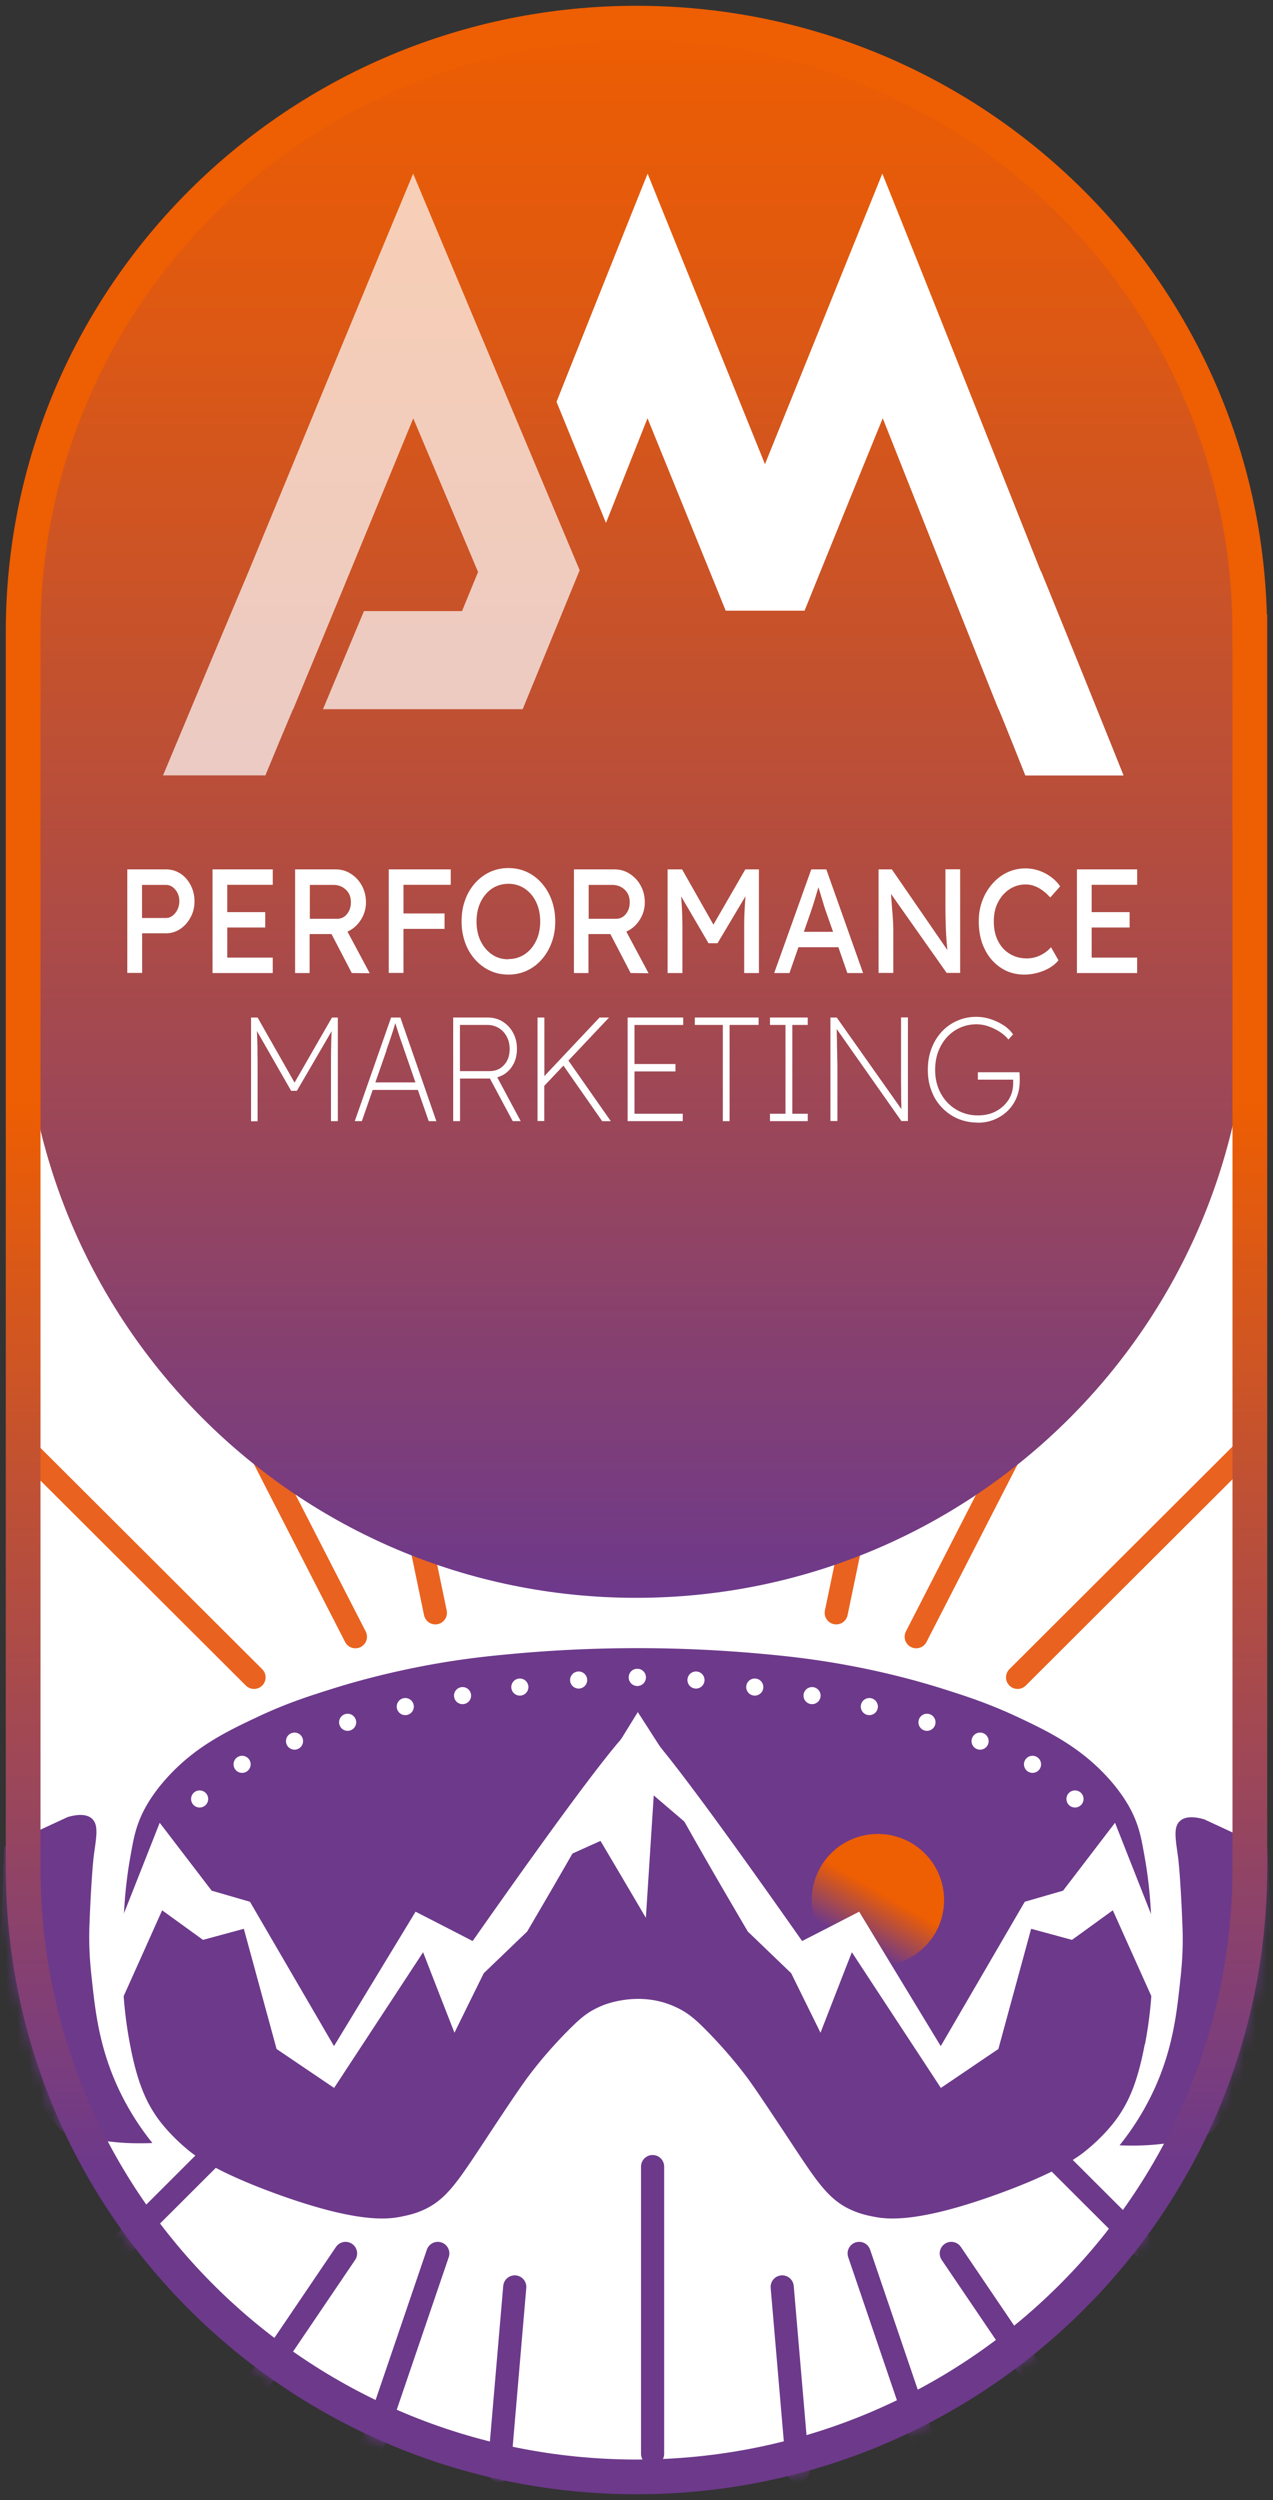 <svg xmlns="http://www.w3.org/2000/svg" width="110" height="216" fill="none"><rect width="100%" height="100%" fill="#333333" stroke="none"/><path fill="#fff" d="M107.91 53.96C107.91 24.71 84.2 1 54.96 1 25.72 1 2 24.71 2 53.96v107.55c0 29.25 23.71 52.96 52.96 52.96s52.96-23.71 52.96-52.96V53.96h-.01Z"></path><mask id="a" width="110" height="217" x="0" y="-1" maskUnits="userSpaceOnUse" style="mask-type:alpha"><path fill="#fff" stroke="#00598A" stroke-miterlimit="10" stroke-width="3" d="M107.91 53.843C107.91 24.658 84.2 1 54.96 1 25.72 1 2 24.658 2 53.843v107.314C2 190.342 25.71 214 54.96 214s52.96-23.658 52.96-52.843V53.843h-.01Z"></path></mask><g mask="url(#a)"><path fill="#6D398B" d="M98.92 176.612c-.61 3.243-1.36 4.91-2.32 6.297-.2.279-1.04 1.476-2.66 2.813-.66.549-2.38 1.896-7.64 3.812-7.02 2.554-9.63 2.215-10.79 1.986-.57-.11-1.12-.23-1.82-.529-2.08-.888-3.05-2.415-5.5-6.127-2.33-3.522-2.87-4.3-3.35-4.979-.25-.359-1.78-2.464-4.1-4.759-1.02-1.008-1.63-1.407-2.57-1.816-3.04-1.307-5.93-.12-6.2 0-.95.409-1.55.808-2.57 1.816-2.33 2.285-3.85 4.4-4.1 4.759-.48.679-1.03 1.457-3.35 4.979-2.45 3.712-3.42 5.239-5.49 6.127-.7.299-1.25.409-1.82.529-1.16.229-3.77.568-10.79-1.986-5.25-1.916-6.98-3.263-7.64-3.812-1.61-1.337-2.46-2.534-2.66-2.813-.96-1.387-1.71-3.054-2.32-6.297-.82-4.31-.69-7.683-.5-11.594.03-.499.12-2.255.52-4.52.25-1.407.4-2.245.81-3.273.24-.588.84-1.945 2.4-3.662 2.45-2.694 5.21-4.011 7.89-5.268 2.47-1.158 4.4-1.766 6.29-2.365 1.1-.349 4.07-1.257 8.07-2.015 3.28-.619 5.82-.859 7.42-1.008a117.856 117.856 0 0 1 21.91 0c1.59.149 4.14.389 7.42 1.008 4 .748 6.97 1.666 8.07 2.015 1.89.599 3.82 1.217 6.29 2.365 2.68 1.257 5.44 2.584 7.89 5.268 1.56 1.717 2.17 3.074 2.4 3.662.41 1.018.56 1.866.81 3.273.4 2.265.49 4.021.52 4.52.2 3.911.32 7.284-.5 11.594h-.02Z"></path><path fill="url(#b)" d="M75.86 169.867c3.16 0 5.72-2.554 5.72-5.707a5.713 5.713 0 0 0-5.72-5.708 5.713 5.713 0 0 0-5.72 5.708 5.712 5.712 0 0 0 5.72 5.707Z"></path><path fill="#fff" d="M17.25 156.167a.737.737 0 1 0 0-1.477.738.738 0 1 0 0 1.477ZM20.92 153.174a.737.737 0 1 0 0-1.477.738.738 0 1 0 0 1.477ZM25.45 151.169a.738.738 0 1 0 0-1.477.737.737 0 1 0 0 1.477ZM30.04 149.542a.738.738 0 1 0 0-1.477.737.737 0 1 0 0 1.477ZM35.02 148.185a.737.737 0 1 0 0-1.477.738.738 0 1 0 0 1.477ZM39.97 147.237a.737.737 0 1 0 0-1.476.737.737 0 1 0 0 1.476ZM44.92 146.499a.738.738 0 1 0 0-1.477.737.737 0 1 0 0 1.477ZM50 145.89a.737.737 0 1 0 0-1.476.737.737 0 1 0 0 1.476ZM55.07 145.661a.737.737 0 1 0 0-1.477.737.737 0 1 0 0 1.477ZM92.89 156.167a.737.737 0 1 0 0-1.477.738.738 0 1 0 0 1.477ZM89.22 153.174a.737.737 0 1 0 0-1.477.738.738 0 1 0 0 1.477ZM84.69 151.169a.738.738 0 1 0 0-1.477.737.737 0 1 0 0 1.477ZM80.1 149.542a.738.738 0 1 0 0-1.477.737.737 0 1 0 0 1.477ZM75.119 148.185a.737.737 0 1 0 0-1.477.738.738 0 1 0 0 1.477ZM70.17 147.237a.737.737 0 1 0 0-1.476.737.737 0 1 0 0 1.476ZM65.22 146.499a.738.738 0 1 0 0-1.477.737.737 0 1 0 0 1.477ZM60.14 145.89a.737.737 0 1 0 0-1.476.737.737 0 1 0 0 1.476Z"></path><path fill="#fff" d="M55.07 145.661a.737.737 0 1 0 0-1.477.737.737 0 1 0 0 1.477Z"></path><path fill="#6D398B" d="M101.8 160.478s.21 1.577.38 6.037c.08 2.145-.1 3.752-.24 5.009-.27 2.454-.61 5.478-2.17 8.92a23.124 23.124 0 0 1-3.03 4.909c.68.03 1.41.03 2.17 0a22.82 22.82 0 0 0 5.63-.997 29.985 29.985 0 0 0 4.94-7.125l.51-6.036c-.15-3.812-.3-7.634-.44-11.445-1.83-.858-3.66-1.716-5.5-2.565-.63-.179-1.55-.339-2.08.14-.61.539-.38 1.597-.17 3.163v-.01ZM8.11 160.278s-.21 1.577-.38 6.037c-.08 2.145.1 3.752.24 5.009.27 2.455.61 5.478 2.17 8.92a23.102 23.102 0 0 0 3.03 4.91c-.68.03-1.41.03-2.17 0-2.19-.11-4.09-.519-5.63-.998a29.985 29.985 0 0 1-4.94-7.124l-.51-6.037c.15-3.812.3-7.633.44-11.445 1.83-.858 3.66-1.716 5.5-2.564.63-.18 1.55-.339 2.08.139.61.539.38 1.597.17 3.163v-.01Z"></path><path fill="#fff" d="M55.03 149.063c-.51-.329-5.24 5.887-14.19 18.639-1.64-.848-3.29-1.696-4.93-2.534l-7.05 11.614-7.26-12.472-3.31-.958c-1.5-1.956-2.99-3.912-4.49-5.867-1.33 3.362-2.65 6.725-3.98 10.087.06.33.09.669.1 1.038 0 1.547-.04 3.403.17 5.179 1.31-2.914 2.62-5.827 3.92-8.741 1.18.848 2.35 1.706 3.53 2.554 1.18-.319 2.35-.638 3.53-.958.94 3.463 1.89 6.925 2.83 10.387 1.66 1.118 3.31 2.246 4.97 3.363 2.56-3.911 5.13-7.813 7.69-11.724.9 2.315 1.8 4.64 2.71 6.955.84-1.717 1.69-3.433 2.53-5.139 1.25-1.197 2.5-2.405 3.75-3.602 6.81-11.585 9.97-17.521 9.5-17.821h-.02Z"></path><path fill="#fff" d="m101.27 169.967-4.92-12.483c-1.5 1.956-2.99 3.912-4.49 5.867l-3.31.958-7.26 12.473-7.05-11.615c-1.64.849-3.29 1.697-4.93 2.535-8.95-12.752-13.68-18.958-14.19-18.639-.47.299 2.69 6.246 9.5 17.821 1.25 1.197 2.5 2.404 3.75 3.602.84 1.716 1.69 3.432 2.53 5.138.9-2.315 1.8-4.639 2.71-6.954 2.56 3.911 5.13 7.812 7.69 11.724 1.66-1.118 3.31-2.245 4.97-3.363.94-3.462 1.89-6.924 2.83-10.387 1.18.319 2.35.639 3.53.958 1.18-.848 2.35-1.706 3.53-2.554 1.44 3.213 2.88 6.416 4.32 9.628a69.2 69.2 0 0 0 .82-4.709h-.03Z"></path><path fill="#fff" d="m55.11 147.925-8.25 13.381c1.68-.748 3.35-1.497 5.03-2.255 1.31 2.215 2.62 4.43 3.92 6.645.23-3.522.45-7.044.68-10.576 2.41 2.055 4.81 4.121 7.22 6.176-2.87-4.46-5.73-8.92-8.6-13.38v.009Z"></path><path stroke="#EA621F" stroke-linecap="round" stroke-linejoin="round" stroke-width="2" d="M21.95 144.922 1.97 124.986M30.71 141.41l-11.07-21.582M37.62 139.345l-2.45-11.784M87.93 144.922l19.98-19.936M79.17 141.41l11.07-21.582M72.26 139.345l2.45-11.784"></path><path stroke="#6D398B" stroke-linecap="round" stroke-linejoin="round" stroke-width="2" d="m29.86 194.692-8.94 13.201M44.48 197.586l-1.36 15.875M37.83 194.692l-6.64 19.477M82.2 194.692l8.94 13.201M67.59 197.586l1.36 15.875M74.24 194.692l6.63 19.477M20 184.535 7.03 197.487M56.39 187.189v24.815M88.8 184.136l14.081 14.059"></path></g><path fill="url(#c)" d="M107.92 53.96C107.92 24.71 84.21 1 54.96 1S2 24.71 2 53.96v31.13c0 29.25 23.71 52.96 52.96 52.96s52.96-23.71 52.96-52.96V53.96Z"></path><path stroke="url(#d)" stroke-miterlimit="10" stroke-width="3" d="M107.99 54.595C107.99 25.547 84.262 2 55 2S2 25.547 2 54.595v106.81C2 190.453 25.728 214 55 214s53-23.547 53-52.595V54.595h-.01Z"></path><path fill="#fff" d="M22.929 67c.788-1.903 1.577-3.815 2.385-5.718h.02c3.48-8.371 6.924-16.752 10.377-25.134 1.876 4.424 5.598 13.271 5.598 13.271l-1.385 3.378H31.45l-3.54 8.476h17.255l4.925-12.006s-4.857-11.559-7.348-17.476l-2.664-6.355C38.578 21.85 37.096 18.35 35.7 15c-4.77 11.435-9.473 22.899-14.205 34.343-2.482 5.87-4.944 11.759-7.406 17.647h8.83l.009.01Z" opacity=".7"></path><path fill="#fff" d="M89.934 49.356C85.373 37.897 80.84 26.43 76.242 15c-1.344 3.33-2.772 6.843-4.218 10.44l-2.567 6.357c-1.122 2.78-2.244 5.549-3.356 8.308-1.112-2.75-2.234-5.529-3.356-8.308l-2.567-6.357C58.73 21.852 57.304 18.35 55.96 15a7196.857 7196.857 0 0 0-7.87 19.719l4.273 10.459s2.392-6.024 3.588-9.041c1.965 4.834 3.93 9.669 5.895 14.494l.862 2.132h6.814l.862-2.132c1.965-4.834 3.92-9.67 5.895-14.494 3.328 8.384 6.647 16.778 10.002 25.143h.019c.779 1.894 1.539 3.817 2.299 5.72h8.49a3176.635 3176.635 0 0 0-7.137-17.654h-.018v.01ZM11 84.068v-8.953h3.367c.45 0 .851.124 1.224.363.373.24.66.574.88.995.22.42.335.88.335 1.387s-.105.975-.335 1.387c-.22.42-.516.755-.88 1.004a2.134 2.134 0 0 1-1.224.383h-2.085v3.424H11.01l-.01.01Zm1.272-4.754h2.066c.21 0 .402-.067.574-.201.172-.134.316-.306.421-.526.105-.21.163-.46.163-.718 0-.392-.115-.727-.345-1.004-.23-.277-.497-.411-.813-.411h-2.066v2.87-.01ZM18.365 84.068v-8.953h5.204v1.33h-3.932v2.362h3.281v1.33h-3.28v2.601h3.93v1.33h-5.203ZM25.5 84.068v-8.953h3.52c.47 0 .91.124 1.301.382.392.249.718.593.947 1.024.24.43.354.918.354 1.454 0 .535-.153 1.052-.45 1.511-.296.46-.678.794-1.147 1.004l1.922 3.597-1.55-.02-1.75-3.366h-1.893v3.367H25.48h.02Zm1.273-4.687h2.362c.345 0 .632-.134.852-.412.22-.277.334-.612.334-1.013 0-.45-.143-.814-.43-1.081-.287-.278-.65-.421-1.09-.421h-2.028v2.927ZM33.593 84.068v-8.953h5.356v1.33h-4.084v2.477h3.549v1.33h-3.55v3.806h-1.271v.01ZM43.932 84.202c-.583 0-1.119-.115-1.606-.345a3.943 3.943 0 0 1-1.282-.966 4.32 4.32 0 0 1-.851-1.454 5.36 5.36 0 0 1-.306-1.836c0-.67.095-1.282.306-1.837a4.32 4.32 0 0 1 .85-1.454 3.945 3.945 0 0 1 1.283-.966A3.758 3.758 0 0 1 43.932 75c.574 0 1.12.115 1.607.344.488.23.919.555 1.282.976.373.42.65.909.851 1.463.201.555.306 1.167.306 1.818 0 .65-.095 1.262-.306 1.817a4.53 4.53 0 0 1-.85 1.464c-.364.42-.795.746-1.283.975a3.756 3.756 0 0 1-1.607.345Zm0-1.34a2.49 2.49 0 0 0 1.416-.42c.411-.278.746-.67.976-1.158.239-.488.354-1.052.354-1.674 0-.621-.115-1.186-.354-1.674a2.842 2.842 0 0 0-.976-1.157 2.49 2.49 0 0 0-1.416-.42c-.526 0-1.013.143-1.425.42-.411.278-.736.67-.975 1.157-.24.488-.354 1.053-.354 1.684s.114 1.195.354 1.683c.239.488.564.87.975 1.158.412.287.89.42 1.425.42v-.019ZM49.595 84.068v-8.953h3.52c.469 0 .909.124 1.3.382.393.249.718.593.948 1.024.239.43.354.918.354 1.454 0 .535-.153 1.052-.45 1.511-.296.46-.679.794-1.148 1.004l1.923 3.597-1.55-.02-1.75-3.366h-1.894v3.367h-1.272.02Zm1.272-4.687h2.363c.344 0 .631-.134.851-.412.22-.267.335-.612.335-1.013 0-.45-.144-.814-.43-1.081-.287-.278-.651-.421-1.091-.421h-2.028v2.927ZM57.687 84.068v-8.953h1.253l2.707 4.773 2.755-4.773h1.176v8.953h-1.272v-3.673c0-.574 0-1.09.029-1.579.019-.478.047-.937.086-1.386L62 81.495h-.775l-2.372-4.056c.038.42.067.87.086 1.349.02.468.029 1.004.029 1.607v3.673h-1.282ZM66.898 84.068l3.204-8.953h1.301l3.176 8.953H73.22l-.774-2.229h-3.453l-.775 2.229h-1.32Zm3.185-5.347-.622 1.788h2.526l-.65-1.846c-.02-.057-.068-.21-.144-.45-.067-.238-.153-.497-.24-.793-.086-.287-.162-.545-.239-.765-.057.22-.133.468-.21.727-.077.267-.153.516-.23.755-.076.24-.143.43-.19.574v.01ZM75.918 84.068v-8.953h1.148l4.801 6.973a26.842 26.842 0 0 1-.133-1.808 53.635 53.635 0 0 1-.039-2.228v-2.947h1.272v8.953h-1.166l-4.812-6.83c.058.747.096 1.311.134 1.723.029.401.048.707.057.908 0 .201.01.364.01.479v3.72h-1.272v.01ZM88.515 84.202c-.765 0-1.444-.192-2.037-.593a3.945 3.945 0 0 1-1.397-1.626c-.344-.69-.507-1.493-.507-2.392 0-.64.105-1.234.316-1.788a4.63 4.63 0 0 1 .87-1.454c.373-.421.794-.746 1.282-.976a3.66 3.66 0 0 1 1.578-.344c.402 0 .794.067 1.177.2.382.135.727.316 1.042.555.316.24.565.498.766.794l-.852.966c-.679-.755-1.387-1.128-2.123-1.128-.507 0-.976.134-1.397.411-.42.277-.746.65-.995 1.129-.248.478-.363 1.023-.363 1.635 0 .65.115 1.225.364 1.703.239.478.573.851 1.004 1.11.43.267.928.401 1.492.401.392 0 .775-.086 1.138-.258.364-.172.68-.402.947-.708l.641 1.129c-.182.23-.42.44-.736.631s-.66.335-1.043.44a4.32 4.32 0 0 1-1.148.163h-.019ZM93.058 84.068v-8.953h5.204v1.33H94.33v2.362h3.28v1.33h-3.28v2.601h3.93v1.33h-5.203ZM21.694 96.865v-8.952h.564l3.195 5.624 3.233-5.624h.506v8.953H28.6V92.37c0-.641 0-1.224.01-1.74.01-.517.02-1.043.048-1.54l-3.004 5.155h-.497L22.2 89.079c.02.47.039.967.048 1.493 0 .526.01 1.128.01 1.807v4.496h-.593l.029-.01ZM30.656 96.865l3.138-8.952h.803l3.109 8.953h-.66l-.938-2.698h-3.902l-.938 2.697h-.612Zm2.745-6.121-.966 2.774h3.463l-.985-2.85c-.105-.316-.201-.584-.287-.823l-.23-.689c-.067-.23-.153-.478-.239-.765-.086.296-.163.564-.24.794-.076.23-.152.468-.238.707-.077.24-.182.517-.287.842l.01.01ZM39.16 96.865v-8.952h2.974c.488 0 .918.114 1.301.353.383.24.689.565.9.967.22.401.334.86.334 1.377 0 .631-.153 1.157-.469 1.597-.315.44-.727.727-1.234.87l2.028 3.788h-.689l-1.97-3.682h-2.583v3.682h-.593Zm3.166-4.323c.506 0 .918-.182 1.233-.536.326-.353.479-.813.479-1.367 0-.402-.077-.756-.25-1.072a1.851 1.851 0 0 0-.688-.746 1.89 1.89 0 0 0-1.014-.268h-2.343v3.99h2.582ZM46.448 96.865v-8.952h.593v5.06l4.764-5.06h.822l-3.51 3.72 3.663 5.233h-.746l-3.348-4.802-1.654 1.75v3.042h-.593l.009.01ZM54.234 96.865v-8.952h4.802v.64h-4.209v3.377h3.54v.64h-3.54v3.655h4.17v.64h-4.763ZM62.46 96.865v-8.312h-2.42v-.64h5.51v.64h-2.507v8.313h-.593.01ZM66.535 96.865v-.64h1.339v-7.672h-1.34v-.64h3.262v.64h-1.33v7.672h1.33v.64h-3.261ZM71.757 96.866v-8.953h.545l5.586 7.91c0-.268-.01-.612-.019-1.014 0-.401 0-.822-.01-1.253V87.903h.594v8.953h-.565l-5.586-7.948c0 .296.01.63.02 1.013 0 .383.009.747.019 1.1 0 .364.01.67.019.928v4.907h-.593l-.01.01ZM84.479 96.99a4.36 4.36 0 0 1-1.703-.334 4.174 4.174 0 0 1-1.368-.947 4.08 4.08 0 0 1-.909-1.445c-.22-.554-.325-1.166-.325-1.836 0-.67.105-1.282.316-1.837.21-.554.507-1.042.89-1.453a3.884 3.884 0 0 1 1.339-.947 3.97 3.97 0 0 1 1.654-.335c.412 0 .832.067 1.234.2.412.135.785.317 1.129.537.344.229.602.487.803.774l-.401.45c-.201-.258-.46-.478-.766-.68a4.582 4.582 0 0 0-.975-.468 3.167 3.167 0 0 0-1.005-.172c-.679 0-1.281.172-1.836.507a3.57 3.57 0 0 0-1.282 1.406c-.315.593-.468 1.272-.468 2.028 0 .755.162 1.434.487 2.027a3.594 3.594 0 0 0 1.33 1.397 3.596 3.596 0 0 0 1.894.507c.593 0 1.119-.124 1.569-.373a2.88 2.88 0 0 0 1.08-1.004c.259-.421.383-.9.383-1.435v-.278h-3.051v-.64h3.596c0 .066.01.181.02.334v.412c0 .698-.163 1.32-.479 1.865a3.44 3.44 0 0 1-1.31 1.281c-.555.316-1.167.47-1.856.47l.01-.01Z"></path><defs><linearGradient id="b" x1="78.721" x2="73.019" y1="159.21" y2="169.11" gradientUnits="userSpaceOnUse"><stop offset=".44" stop-color="#EE5E02"></stop><stop offset=".87" stop-color="#6D398B"></stop></linearGradient><linearGradient id="c" x1="54.96" x2="54.96" y1="1" y2="138.05" gradientUnits="userSpaceOnUse"><stop stop-color="#EE5E02"></stop><stop offset=".14" stop-color="#E35A0D"></stop><stop offset=".39" stop-color="#C7522A"></stop><stop offset=".71" stop-color="#9A465A"></stop><stop offset="1" stop-color="#6D398B"></stop></linearGradient><linearGradient id="d" x1="55" x2="55" y1=".51" y2="215.49" gradientUnits="userSpaceOnUse"><stop offset=".44" stop-color="#EE5E02"></stop><stop offset=".87" stop-color="#6D398B"></stop></linearGradient></defs></svg>